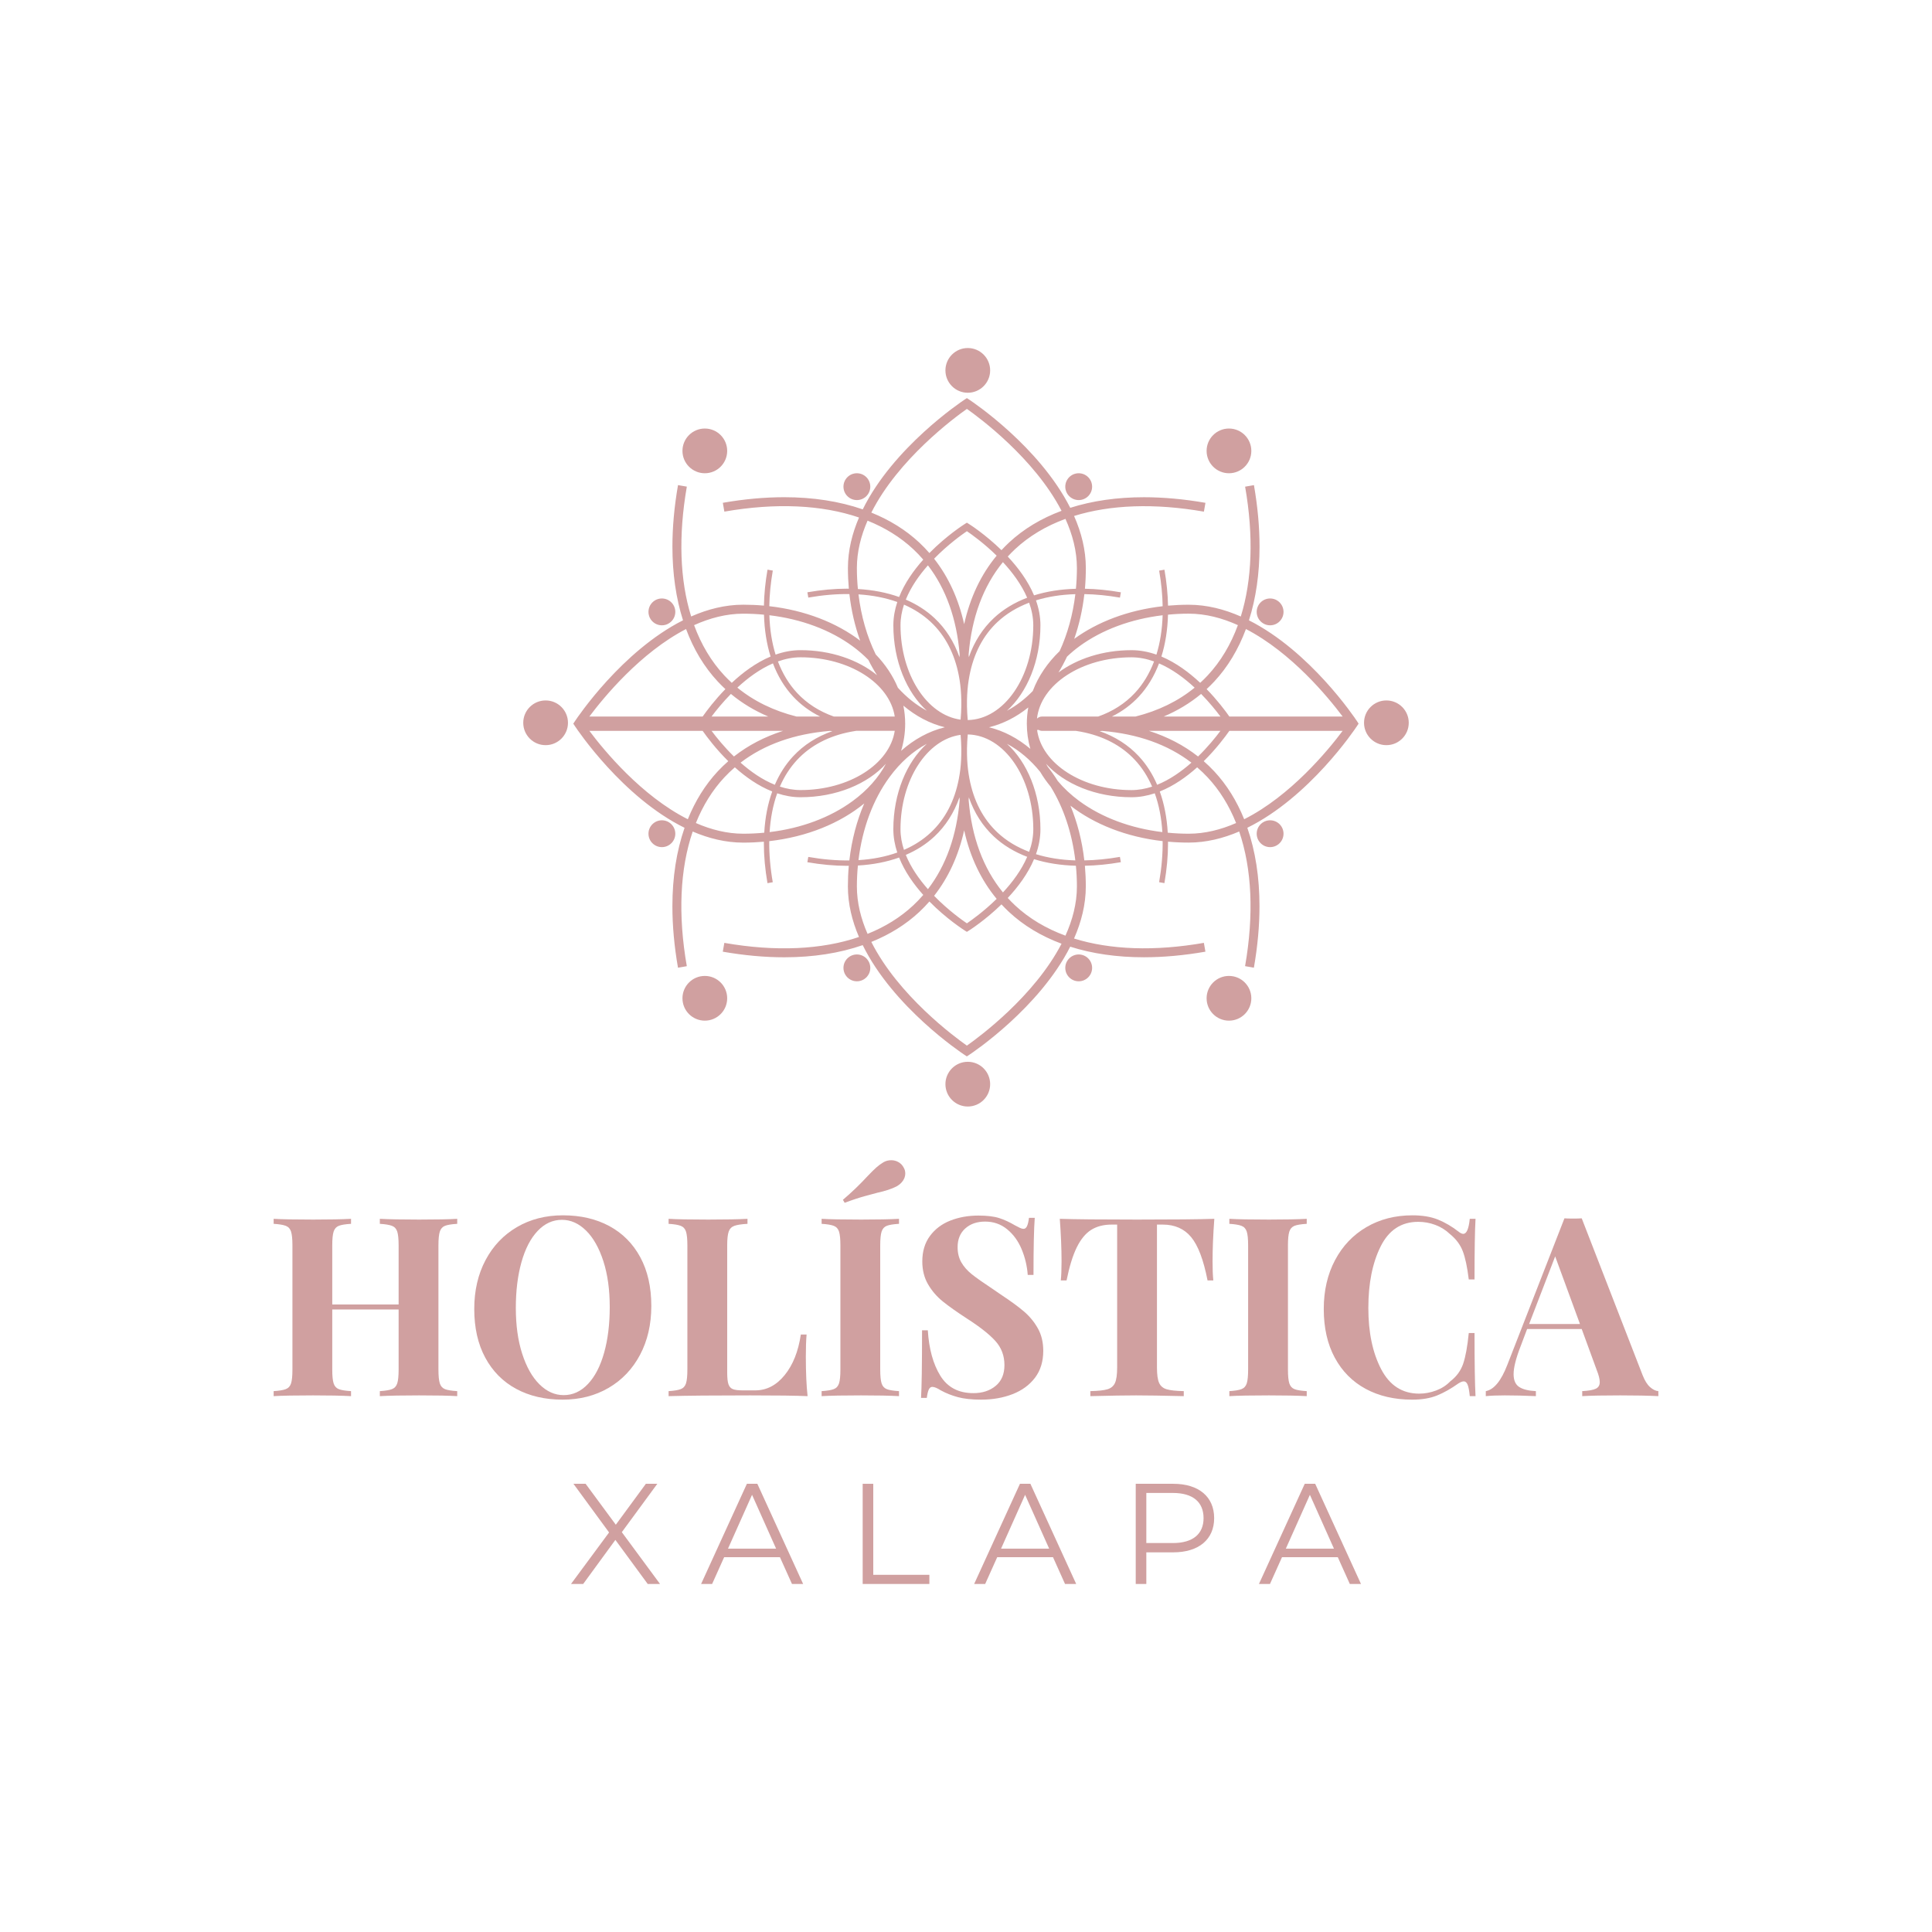 <svg xmlns="http://www.w3.org/2000/svg" xmlns:xlink="http://www.w3.org/1999/xlink" id="Layer_1" x="0px" y="0px" viewBox="0 0 1080 1080" style="enable-background:new 0 0 1080 1080;" xml:space="preserve"><style type="text/css">	.st0{fill:#D0A0A0;}</style><g>	<g>		<circle class="st0" cx="479" cy="541.05" r="7.5"></circle>		<circle class="st0" cx="603" cy="541.05" r="7.5"></circle>		<circle class="st0" cx="541" cy="606.05" r="12.5"></circle>		<circle class="st0" cx="479" cy="272.05" r="7.5"></circle>		<circle class="st0" cx="603" cy="272.05" r="7.5"></circle>		<circle class="st0" cx="541" cy="207.05" r="12.5"></circle>		<circle class="st0" cx="710" cy="466.05" r="7.5"></circle>		<circle class="st0" cx="710" cy="342.05" r="7.5"></circle>		<circle class="st0" cx="775" cy="404.05" r="12.5"></circle>		<circle class="st0" cx="687" cy="252.05" r="12.5"></circle>		<circle class="st0" cx="687" cy="558.05" r="12.5"></circle>		<circle class="st0" cx="394" cy="252.05" r="12.5"></circle>		<circle class="st0" cx="394" cy="558.05" r="12.5"></circle>		<circle class="st0" cx="370" cy="466.05" r="7.5"></circle>		<circle class="st0" cx="370" cy="342.05" r="7.5"></circle>		<circle class="st0" cx="305" cy="404.05" r="12.5"></circle>		<path class="st0" d="M758.59,403.17c-1.35-2.04-26.19-39.12-60.42-56.4c3.91-12.31,5.92-26.15,5.92-41.21   c0-10.86-1.04-22.37-3.13-34.37l-4.93,0.86c4.81,27.58,3.89,52.29-2.42,72.58c-9.19-4.05-18.98-6.58-29.12-6.58   c-3.92,0-7.78,0.18-11.56,0.51c-0.12-6.4-0.78-13.11-2-20.1l-2.96,0.52c1.21,6.93,1.85,13.58,1.96,19.9   c-19.29,2.2-36.37,8.73-49.43,18.24c2.71-7.76,4.65-16.15,5.66-25.01c6.32,0.11,12.96,0.75,19.9,1.96l0.52-2.96   c-6.99-1.22-13.71-1.88-20.1-2c0.34-3.78,0.51-7.63,0.51-11.56c0-10.14-2.52-19.93-6.58-29.12c20.29-6.31,45-7.22,72.58-2.42   l0.86-4.93c-12.01-2.09-23.51-3.13-34.37-3.13c-15.07,0-28.9,2.01-41.21,5.92c-17.28-34.22-54.36-59.07-56.4-60.42l-1.38-0.91   l-1.38,0.91c-2.05,1.36-39.75,26.62-56.83,61.29c-12.96-4.49-27.7-6.8-43.85-6.8c-10.87,0-22.36,1.03-34.37,3.13l0.86,4.93   c28.81-5.03,54.49-3.8,75.27,3.29c-3.83,8.94-6.2,18.43-6.2,28.25c0,3.92,0.18,7.77,0.51,11.55c-0.32,0-0.63-0.02-0.95-0.02   c-7.03,0-14.46,0.67-22.22,2.02l0.52,2.96c8.06-1.41,15.75-2.05,22.96-1.97c1.06,9.26,3.12,18,6.01,26.04   c-13.22-10.06-30.82-16.98-50.78-19.26c0.11-6.32,0.75-12.96,1.96-19.9l-2.96-0.52c-1.22,6.99-1.88,13.71-2,20.1   c-3.78-0.34-7.63-0.51-11.56-0.51c-10.14,0-19.93,2.52-29.12,6.58c-6.31-20.29-7.22-45-2.42-72.58l-4.93-0.86   c-2.09,12.01-3.13,23.51-3.13,34.37c0,15.07,2.01,28.9,5.92,41.21c-34.22,17.28-59.07,54.36-60.42,56.4l-0.91,1.38l0.91,1.38   c1.36,2.05,26.62,39.75,61.29,56.83c-4.49,12.96-6.8,27.7-6.8,43.85c0,10.87,1.03,22.36,3.13,34.37l4.93-0.86   c-5.03-28.81-3.8-54.49,3.29-75.27c8.94,3.83,18.43,6.2,28.25,6.2c3.92,0,7.77-0.18,11.55-0.51c0,0.32-0.02,0.63-0.02,0.95   c0,7.03,0.67,14.46,2.02,22.22l2.96-0.52c-1.41-8.06-2.05-15.75-1.97-22.96c21.16-2.41,39.65-10.04,53.1-21.08   c-4.13,9.58-7,20.32-8.32,31.86c-7.22,0.08-14.9-0.56-22.96-1.97l-0.52,2.96c7.76,1.35,15.2,2.02,22.22,2.02   c0.32,0,0.63-0.01,0.95-0.02c-0.34,3.78-0.51,7.63-0.51,11.55c0,9.82,2.37,19.31,6.2,28.25c-20.78,7.09-46.46,8.32-75.27,3.29   l-0.86,4.93c12.01,2.09,23.51,3.13,34.37,3.13c16.15,0,30.89-2.3,43.85-6.8c17.08,34.67,54.77,59.93,56.83,61.29l1.38,0.91   l1.38-0.91c2.04-1.35,39.12-26.19,56.4-60.42c12.31,3.91,26.15,5.92,41.21,5.92c10.86,0,22.37-1.04,34.37-3.13l-0.86-4.93   c-27.58,4.81-52.29,3.89-72.58-2.42c4.05-9.19,6.58-18.98,6.58-29.12c0-3.92-0.18-7.78-0.51-11.56c6.4-0.12,13.11-0.78,20.1-2   l-0.52-2.96c-6.93,1.21-13.58,1.85-19.9,1.96c-1.26-11.04-3.94-21.35-7.78-30.6c13.31,10.37,31.21,17.51,51.56,19.83   c0.08,7.22-0.56,14.9-1.97,22.96l2.96,0.52c1.35-7.76,2.02-15.2,2.02-22.22c0-0.32-0.01-0.63-0.02-0.95   c3.78,0.34,7.63,0.51,11.55,0.51c9.82,0,19.31-2.37,28.25-6.2c7.09,20.78,8.32,46.46,3.29,75.27l4.93,0.86   c2.09-12.01,3.13-23.51,3.13-34.37c0-16.15-2.3-30.89-6.8-43.85c34.67-17.08,59.93-54.77,61.29-56.83l0.91-1.38L758.59,403.17z    M696.49,351.64c25.43,13.18,45.88,38,54.06,48.91h-63.33c-2.38-3.39-6.79-9.25-12.71-15.33c1.46-1.35,2.88-2.75,4.24-4.21   C686.36,372.84,692.28,362.95,696.49,351.64z M500.17,400.55h-34.05c-8.1-2.86-15.01-7.26-20.52-13.17   c-4.57-4.9-8.15-10.84-10.73-17.63c4.06-1.45,8.29-2.32,12.63-2.32C474.79,367.44,497.32,381.96,500.17,400.55z M443.4,389.42   c4.26,4.57,9.31,8.27,15.03,11.12h-13.2c-12.74-3.21-23.84-8.61-33.05-16.15c5.7-5.29,12.47-10.35,19.9-13.55   C434.79,377.99,438.57,384.24,443.4,389.42z M429.48,400.55h-31.72c2.49-3.33,6.19-7.92,10.82-12.64   C414.77,393.05,421.76,397.27,429.48,400.55z M437.76,408.55c-10.32,3.3-19.53,8.09-27.48,14.33   c-5.42-5.29-9.73-10.61-12.52-14.33H437.76z M463.84,408.59c0.49,0.04,0.98,0.08,1.48,0.11c-8.64,3.02-16.02,7.71-21.92,14.04   c-4.23,4.54-7.65,9.9-10.26,15.96c-7.07-2.84-13.57-7.43-19.16-12.37C427.18,416.2,444.02,410.22,463.84,408.59z M445.6,424.78   c7.59-8.13,17.82-13.42,30.18-15.76c0.93-0.18,1.87-0.33,2.82-0.48h21.57c-2.86,18.59-25.38,33.11-52.67,33.11   c-3.95,0-7.82-0.72-11.54-1.94C438.42,434.04,441.64,429.03,445.6,424.78z M506,404.55c0-3.44-0.36-6.81-1.01-10.1   c6.93,5.85,14.73,10.03,23.15,12.1c-8.93,2.2-17.18,6.74-24.41,13.17C505.21,414.86,506,409.78,506,404.55z M540.55,394.76   c0-0.11,0-0.22,0-0.33c-0.05-4.01,0.14-7.87,0.57-11.56c0.21-1.72,0.48-3.4,0.79-5.05c2.34-12.37,7.62-22.59,15.75-30.18   c4.9-4.57,10.84-8.15,17.63-10.73c1.45,4.06,2.32,8.29,2.32,12.63c0,29-16.4,52.62-36.64,52.98   C540.74,399.88,540.59,397.29,540.55,394.76z M555.62,345.45c-6.32,5.9-11.01,13.28-14.04,21.92c-0.03-0.49-0.07-0.99-0.11-1.48   c1.7-20.74,8.17-38.22,19.17-51.66c5.29,5.7,10.35,12.47,13.55,19.9C567.06,336.84,560.8,340.62,555.62,345.45z M538.97,348.91   c-3.14-14.08-8.77-26.37-16.8-36.59c7.74-7.93,15.55-13.49,18.33-15.38c2.58,1.75,9.48,6.66,16.64,13.68   C548.37,321.17,542.28,334.05,538.97,348.91z M536.46,365.89c-0.04,0.49-0.08,0.98-0.11,1.48c-3.02-8.64-7.71-16.02-14.04-21.92   c-4.54-4.23-9.9-7.65-15.96-10.26c2.84-7.07,7.43-13.57,12.37-19.16C528.85,329.22,534.83,346.06,536.46,365.89z M520.26,347.64   c8.13,7.59,13.42,17.82,15.76,30.18c0.31,1.65,0.59,3.33,0.79,5.05c0.44,3.68,0.62,7.54,0.57,11.55c0,0.11,0,0.22,0,0.33   c-0.04,2.45-0.18,4.97-0.4,7.54c-18.82-2.54-33.59-25.23-33.59-52.76c0-3.95,0.72-7.82,1.94-11.54   C511,340.47,516.02,343.69,520.26,347.64z M536.98,410.79c0.22,2.57,0.37,5.09,0.4,7.54c0,0.11,0,0.22,0,0.33   c0.05,4.01-0.14,7.87-0.57,11.55c-0.21,1.72-0.48,3.4-0.79,5.05c-2.34,12.37-7.62,22.6-15.76,30.18   c-4.24,3.96-9.26,7.18-14.94,9.64c-1.22-3.73-1.94-7.59-1.94-11.54C503.39,436.02,518.16,413.33,536.98,410.79z M522.31,467.64   c6.32-5.9,11.01-13.28,14.04-21.92c0.03,0.49,0.07,0.99,0.11,1.48c-1.63,19.82-7.61,36.66-17.74,49.85   c-4.94-5.59-9.52-12.09-12.37-19.16C512.41,475.29,517.77,471.88,522.31,467.64z M538.97,464.18   c3.31,14.87,9.41,27.74,18.17,38.29c-7.16,7.02-14.06,11.93-16.64,13.68c-2.79-1.89-10.59-7.45-18.33-15.38   C530.2,490.55,535.83,478.26,538.97,464.18z M541.48,447.21c0.04-0.49,0.08-0.98,0.11-1.48c3.02,8.64,7.71,16.02,14.04,21.92   c5.18,4.83,11.43,8.61,18.58,11.32c-3.2,7.43-8.26,14.2-13.55,19.9C549.64,485.42,543.18,467.95,541.48,447.21z M557.67,465.45   c-8.13-7.59-13.42-17.81-15.75-30.18c-0.31-1.65-0.59-3.33-0.79-5.05c-0.44-3.68-0.62-7.54-0.57-11.56c0-0.11,0-0.22,0-0.33   c0.04-2.53,0.19-5.12,0.42-7.77c20.25,0.36,36.64,23.98,36.64,52.98c0,4.34-0.87,8.57-2.32,12.63   C568.5,473.6,562.57,470.02,557.67,465.45z M552.87,406.55c7.93-1.95,15.32-5.75,21.94-11.08c-0.53,2.96-0.81,5.99-0.81,9.08   c0,4.84,0.69,9.54,1.97,14.06C569.05,412.78,561.26,408.61,552.87,406.55z M621.56,400.55c5.73-2.85,10.77-6.55,15.03-11.12   c4.83-5.18,8.61-11.43,11.32-18.58c7.43,3.2,14.2,8.26,19.9,13.55c-9.21,7.54-20.31,12.94-33.05,16.15H621.56z M634.4,387.38   c-5.51,5.91-12.42,10.3-20.52,13.17H582.5c-1.1,0-2.1,0.45-2.82,1.17c2.07-19.15,24.96-34.28,52.82-34.28   c4.34,0,8.57,0.87,12.63,2.32C642.56,376.54,638.97,382.48,634.4,387.38z M580.54,408.01c0.58,0.33,1.25,0.54,1.96,0.54h18.9   c0.95,0.15,1.89,0.3,2.82,0.48c12.37,2.34,22.6,7.62,30.18,15.76c3.96,4.24,7.18,9.26,9.64,14.94c-3.73,1.22-7.59,1.94-11.54,1.94   c-27.53,0-50.22-14.77-52.76-33.59C580.01,408.04,580.27,408.03,580.54,408.01z M636.6,422.74c-5.9-6.32-13.28-11.01-21.92-14.04   c0.49-0.03,0.99-0.07,1.48-0.11c19.82,1.63,36.66,7.61,49.85,17.74c-5.59,4.94-12.09,9.52-19.16,12.37   C644.25,432.64,640.83,427.27,636.6,422.74z M642.24,408.55h40c-2.79,3.73-7.1,9.05-12.52,14.33   C661.77,416.63,652.56,411.85,642.24,408.55z M650.52,400.55c7.72-3.28,14.72-7.5,20.91-12.64c4.62,4.72,8.33,9.31,10.82,12.64   H650.52z M652.92,343.6c3.8-0.36,7.67-0.56,11.58-0.56c9.5,0,18.75,2.46,27.49,6.41c-3.99,10.88-9.64,20.35-16.91,28.14   c-1.33,1.43-2.72,2.79-4.16,4.11c-6.11-5.72-13.48-11.25-21.69-14.7C651.45,359.94,652.69,352.09,652.92,343.6z M603.34,361.31   c12.65-9.28,28.84-15.26,46.58-17.38c-0.25,7.98-1.41,15.36-3.47,22.01c-4.45-1.57-9.12-2.49-13.94-2.49   c-15.99,0-30.45,4.79-40.81,12.47c1.72-2.8,3.3-5.76,4.76-8.84C598.58,365.06,600.86,363.13,603.34,361.31z M592.35,363.96   c-6.78,6.55-11.93,14.09-15.02,22.32c-4.45,4.58-9.3,8.29-14.44,11.03c11.26-10.18,18.72-27.78,18.72-47.76   c0-4.83-0.93-9.5-2.49-13.94c6.65-2.06,14.03-3.23,22.01-3.47C599.75,343.57,596.78,354.35,592.35,363.96z M602,317.55   c0,3.92-0.2,7.78-0.56,11.58c-8.49,0.23-16.33,1.47-23.4,3.68c-3.45-8.21-8.98-15.58-14.7-21.69c1.32-1.44,2.68-2.83,4.11-4.16   c7.79-7.27,17.26-12.92,28.14-16.91C599.54,298.79,602,308.05,602,317.55z M540.5,228.58c6.88,4.84,37.67,27.57,52.91,56.97   c-11.31,4.21-21.2,10.13-29.37,17.75c-1.46,1.36-2.86,2.78-4.21,4.24c-8.99-8.76-17.51-14.22-18.27-14.69l-1.07-0.67l-1.07,0.67   c-0.8,0.5-10.32,6.59-19.88,16.3c-1.78-2.04-3.67-3.99-5.65-5.85c-7.54-7.04-16.57-12.63-26.81-16.76   C502.13,256.67,533.55,233.47,540.5,228.58z M479,317.55c0-9.14,2.28-18.05,5.97-26.49c9.78,3.92,18.36,9.23,25.52,15.91   c1.98,1.85,3.86,3.81,5.62,5.86c-5.37,6-10.39,13.08-13.5,20.9c-6.92-2.48-14.65-3.98-23.04-4.46   C479.2,325.42,479,321.51,479,317.55z M501.59,336.52c-1.38,4.17-2.2,8.53-2.2,13.02c0,19.98,7.46,37.58,18.72,47.76   c-5.81-3.1-11.27-7.42-16.18-12.86c-2.82-6.75-7.03-13.02-12.4-18.62c-4.9-10.04-8.17-21.43-9.63-33.56   C487.8,332.76,495.08,334.19,501.59,336.52z M476.66,361.31c3.23,2.37,6.14,4.9,8.75,7.57c1.49,3,3.12,5.86,4.87,8.57   c-10.45-8.58-25.74-14.01-42.78-14.01c-4.83,0-9.5,0.93-13.94,2.49c-2.06-6.65-3.23-14.03-3.47-22.01   C447.82,346.05,464.01,352.02,476.66,361.31z M415.5,343.05c3.92,0,7.78,0.2,11.58,0.56c0.23,8.49,1.47,16.33,3.68,23.4   c-8.21,3.45-15.58,8.98-21.69,14.7c-1.44-1.32-2.83-2.68-4.16-4.11c-7.27-7.79-12.92-17.26-16.91-28.14   C396.75,345.51,406,343.05,415.5,343.05z M383.51,351.64c4.21,11.31,10.13,21.2,17.75,29.37c1.36,1.46,2.78,2.86,4.24,4.21   c-5.93,6.08-10.33,11.94-12.71,15.33H329.5c-0.02,0-0.04,0.01-0.05,0.01C337.63,389.65,358.07,364.82,383.51,351.64z    M384.5,457.96c-25.9-13.04-46.77-38.37-55.05-49.42c0.02,0,0.04,0.01,0.05,0.01h63.28c2.59,3.69,7.59,10.31,14.33,16.95   c-2.04,1.78-3.99,3.67-5.85,5.65C394.22,438.7,388.63,447.72,384.5,457.96z M427.22,465.48c-3.85,0.37-7.75,0.57-11.72,0.57   c-9.14,0-18.05-2.28-26.49-5.97c3.92-9.78,9.23-18.36,15.91-25.52c1.85-1.98,3.81-3.86,5.86-5.62c6,5.37,13.08,10.39,20.9,13.5   C429.19,449.36,427.69,457.09,427.22,465.48z M430.22,465.15c0.49-7.91,1.92-15.18,4.25-21.69c4.17,1.38,8.53,2.2,13.02,2.2   c19.98,0,37.58-7.46,47.76-18.72c-4.12,7.73-10.39,14.82-18.6,20.84C464.04,457.04,447.91,463.02,430.22,465.15z M497.26,434.39   c6.03-8.22,13.12-14.48,20.84-18.6c-11.26,10.18-18.72,27.78-18.72,47.76c0,4.5,0.82,8.85,2.2,13.02   c-6.51,2.34-13.79,3.76-21.69,4.25C482.03,463.14,488,447.01,497.26,434.39z M479,495.55c0-3.96,0.2-7.87,0.57-11.72   c8.39-0.48,16.12-1.98,23.04-4.46c3.11,7.82,8.14,14.91,13.5,20.9c-1.77,2.05-3.64,4.01-5.62,5.86   c-7.16,6.68-15.73,11.99-25.52,15.91C481.28,513.59,479,504.68,479,495.55z M540.5,584.51c-6.95-4.89-38.37-28.09-53.42-57.96   c10.25-4.13,19.27-9.72,26.81-16.76c1.99-1.86,3.87-3.81,5.65-5.85c9.56,9.71,19.09,15.8,19.88,16.3l1.07,0.67l1.07-0.67   c0.75-0.47,9.28-5.92,18.27-14.69c1.35,1.46,2.75,2.88,4.21,4.24c8.17,7.62,18.06,13.54,29.37,17.75   C578.17,556.94,547.38,579.68,540.5,584.51z M602,495.55c0,9.5-2.46,18.75-6.41,27.49c-10.88-3.99-20.35-9.64-28.14-16.91   c-1.43-1.33-2.79-2.72-4.11-4.16c5.72-6.11,11.25-13.48,14.7-21.69c7.07,2.21,14.92,3.45,23.4,3.68   C601.8,487.77,602,491.63,602,495.55z M579.12,477.49c1.57-4.45,2.49-9.12,2.49-13.94c0-19.98-7.46-37.58-18.72-47.76   c6.77,3.61,13.06,8.87,18.56,15.65c1.7,2.89,3.67,5.67,5.88,8.32c7.23,11.73,11.95,25.89,13.78,41.21   C593.14,480.72,585.76,479.55,579.12,477.49z M603.34,447.79c-4.66-3.42-8.66-7.18-12.03-11.2c-1.74-2.79-3.6-5.43-5.57-7.9   c-0.34-0.58-0.69-1.16-1-1.75c10.18,11.26,27.78,18.72,47.76,18.72c4.5,0,8.85-0.82,13.02-2.2c2.34,6.51,3.76,13.79,4.25,21.69   C632.09,463.02,615.96,457.04,603.34,447.79z M664.5,466.05c-3.96,0-7.87-0.2-11.72-0.57c-0.48-8.39-1.98-16.12-4.46-23.04   c7.82-3.11,14.91-8.14,20.9-13.5c2.05,1.77,4.01,3.64,5.86,5.62c6.68,7.16,11.99,15.73,15.91,25.52   C682.55,463.77,673.64,466.05,664.5,466.05z M695.5,457.96c-4.13-10.25-9.72-19.27-16.76-26.81c-1.86-1.99-3.81-3.87-5.85-5.65   c6.74-6.64,11.73-13.25,14.33-16.95h63.33C742.26,419.6,721.39,444.92,695.5,457.96z"></path>	</g>	<g>		<g>			<path class="st0" d="M248.73,685.25c-1.4,0.56-2.36,1.63-2.87,3.22c-0.51,1.59-0.77,4.15-0.77,7.7v69.44    c0,3.55,0.26,6.11,0.77,7.7c0.51,1.59,1.47,2.66,2.87,3.22c1.4,0.56,3.69,0.93,6.86,1.12v2.8c-4.57-0.28-11.67-0.42-21.28-0.42    c-9.43,0-16.75,0.14-21.98,0.42v-2.8c3.08-0.19,5.34-0.56,6.79-1.12c1.45-0.56,2.43-1.63,2.94-3.22c0.51-1.59,0.77-4.15,0.77-7.7    v-33.6h-37.1v33.6c0,3.55,0.26,6.11,0.77,7.7c0.51,1.59,1.47,2.66,2.87,3.22c1.4,0.56,3.69,0.93,6.86,1.12v2.8    c-5.04-0.28-12.09-0.42-21.14-0.42c-9.99,0-17.36,0.14-22.12,0.42v-2.8c3.08-0.19,5.34-0.56,6.79-1.12    c1.45-0.56,2.43-1.63,2.94-3.22c0.51-1.59,0.77-4.15,0.77-7.7v-69.44c0-3.55-0.26-6.11-0.77-7.7c-0.51-1.59-1.49-2.66-2.94-3.22    c-1.45-0.56-3.71-0.93-6.79-1.12v-2.8c4.76,0.28,12.13,0.42,22.12,0.42c9.05,0,16.1-0.14,21.14-0.42v2.8    c-3.17,0.19-5.46,0.56-6.86,1.12c-1.4,0.56-2.36,1.63-2.87,3.22c-0.51,1.59-0.77,4.15-0.77,7.7v33.04h37.1v-33.04    c0-3.55-0.26-6.11-0.77-7.7c-0.51-1.59-1.49-2.66-2.94-3.22c-1.45-0.56-3.71-0.93-6.79-1.12v-2.8    c5.23,0.28,12.55,0.42,21.98,0.42c9.61,0,16.71-0.14,21.28-0.42v2.8C252.42,684.32,250.13,684.69,248.73,685.25z"></path>			<path class="st0" d="M340.64,685.39c7.42,4.01,13.18,9.82,17.29,17.43c4.11,7.61,6.16,16.68,6.16,27.23    c0,10.27-2.1,19.37-6.3,27.3c-4.2,7.93-10.06,14.09-17.57,18.48c-7.51,4.39-16.08,6.58-25.69,6.58c-9.89,0-18.55-2.01-25.97-6.02    c-7.42-4.01-13.18-9.82-17.29-17.43c-4.11-7.61-6.16-16.68-6.16-27.23c0-10.27,2.1-19.37,6.3-27.3    c4.2-7.93,10.06-14.09,17.57-18.48c7.51-4.39,16.08-6.58,25.69-6.58C324.56,679.37,333.22,681.38,340.64,685.39z M300.53,688.12    c-3.92,4.15-6.93,9.96-9.03,17.43c-2.1,7.47-3.15,16.01-3.15,25.62c0,9.71,1.19,18.25,3.57,25.62c2.38,7.37,5.6,13.07,9.66,17.08    c4.06,4.01,8.56,6.02,13.51,6.02c5.13,0,9.66-2.08,13.58-6.23c3.92-4.15,6.93-9.96,9.03-17.43c2.1-7.47,3.15-16.01,3.15-25.62    c0-9.71-1.19-18.25-3.57-25.62c-2.38-7.37-5.6-13.07-9.66-17.08c-4.06-4.01-8.56-6.02-13.51-6.02    C308.98,681.89,304.45,683.97,300.53,688.12z"></path>			<path class="st0" d="M417.85,684.13c-3.36,0.19-5.81,0.56-7.35,1.12c-1.54,0.56-2.59,1.63-3.15,3.22    c-0.56,1.59-0.84,4.15-0.84,7.7v71.12c0,2.99,0.23,5.16,0.7,6.51c0.47,1.35,1.28,2.26,2.45,2.73c1.17,0.47,3.06,0.7,5.67,0.7    h6.86c6.35,0,11.83-2.85,16.45-8.54c4.62-5.69,7.63-13.25,9.03-22.68h3.22c-0.28,3.17-0.42,7.28-0.42,12.32    c0,8.96,0.33,16.33,0.98,22.12c-6.35-0.28-17.03-0.42-32.06-0.42c-20.35,0-35.56,0.14-45.64,0.42v-2.8    c3.08-0.19,5.34-0.56,6.79-1.12c1.45-0.56,2.43-1.63,2.94-3.22c0.51-1.59,0.77-4.15,0.77-7.7v-69.44c0-3.55-0.26-6.11-0.77-7.7    c-0.51-1.59-1.49-2.66-2.94-3.22c-1.45-0.56-3.71-0.93-6.79-1.12v-2.8c4.76,0.28,12.13,0.42,22.12,0.42    c9.52,0,16.85-0.14,21.98-0.42V684.13z"></path>			<path class="st0" d="M502.55,684.13c-3.17,0.19-5.46,0.56-6.86,1.12c-1.4,0.56-2.36,1.63-2.87,3.22    c-0.51,1.59-0.77,4.15-0.77,7.7v69.44c0,3.55,0.26,6.11,0.77,7.7c0.51,1.59,1.47,2.66,2.87,3.22c1.4,0.56,3.69,0.93,6.86,1.12    v2.8c-5.04-0.28-12.09-0.42-21.14-0.42c-9.99,0-17.36,0.14-22.12,0.42v-2.8c3.08-0.19,5.34-0.56,6.79-1.12    c1.45-0.56,2.43-1.63,2.94-3.22c0.51-1.59,0.77-4.15,0.77-7.7v-69.44c0-3.55-0.26-6.11-0.77-7.7c-0.51-1.59-1.49-2.66-2.94-3.22    c-1.45-0.56-3.71-0.93-6.79-1.12v-2.8c4.76,0.28,12.13,0.42,22.12,0.42c9.05,0,16.1-0.14,21.14-0.42V684.13z M498.21,648.57    c1.49,0,2.87,0.37,4.13,1.12c1.26,0.75,2.22,1.77,2.87,3.08c0.56,0.93,0.84,2.01,0.84,3.22c0,1.4-0.42,2.73-1.26,3.99    s-2.01,2.31-3.5,3.15c-1.4,0.75-3.03,1.42-4.9,2.03c-1.87,0.61-3.87,1.14-6.02,1.61c-0.65,0.19-2.73,0.75-6.23,1.68    c-3.5,0.93-7.49,2.24-11.97,3.92l-0.98-1.68c4.57-3.83,9.19-8.26,13.86-13.3c2.05-2.15,3.69-3.76,4.9-4.83    c1.21-1.07,2.52-2.03,3.92-2.87C495.18,648.95,496.62,648.57,498.21,648.57z"></path>			<path class="st0" d="M558.55,680.91c2.89,0.93,5.83,2.29,8.82,4.06c1.03,0.56,1.94,1.03,2.73,1.4c0.79,0.37,1.47,0.56,2.03,0.56    c0.84,0,1.49-0.49,1.96-1.47c0.47-0.98,0.84-2.54,1.12-4.69h3.22c-0.47,6.25-0.7,16.89-0.7,31.92h-3.22    c-0.37-5.04-1.52-9.85-3.43-14.42c-1.91-4.57-4.62-8.28-8.12-11.13c-3.5-2.85-7.58-4.27-12.25-4.27c-4.57,0-8.28,1.28-11.13,3.85    c-2.85,2.57-4.27,6.04-4.27,10.43c0,3.27,0.7,6.11,2.1,8.54c1.4,2.43,3.36,4.64,5.88,6.65c2.52,2.01,6.39,4.74,11.62,8.19    l4.48,3.08c5.51,3.64,9.85,6.81,13.02,9.52c3.17,2.71,5.76,5.86,7.77,9.45c2.01,3.59,3.01,7.77,3.01,12.53    c0,5.97-1.54,10.99-4.62,15.05c-3.08,4.06-7.26,7.12-12.53,9.17c-5.27,2.05-11.13,3.08-17.57,3.08c-5.23,0-9.57-0.47-13.02-1.4    c-3.45-0.93-6.63-2.19-9.52-3.78c-2.05-1.31-3.64-1.96-4.76-1.96c-0.84,0-1.49,0.49-1.96,1.47c-0.47,0.98-0.84,2.54-1.12,4.69    h-3.22c0.37-5.88,0.56-18.48,0.56-37.8h3.22c0.65,10.45,2.99,18.92,7,25.41c4.01,6.49,10.17,9.73,18.48,9.73    c5.04,0,9.19-1.35,12.46-4.06c3.27-2.71,4.9-6.58,4.9-11.62c0-5.23-1.68-9.71-5.04-13.44c-3.36-3.73-8.68-7.93-15.96-12.6    c-5.6-3.64-10.08-6.81-13.44-9.52c-3.36-2.71-6.11-5.9-8.26-9.59c-2.15-3.69-3.22-7.96-3.22-12.81c0-5.6,1.42-10.34,4.27-14.21    c2.85-3.87,6.65-6.74,11.41-8.61c4.76-1.87,9.99-2.8,15.68-2.8C551.78,679.51,555.66,679.98,558.55,680.91z"></path>			<path class="st0" d="M677.83,705.13c0,4.39,0.14,7.93,0.42,10.64h-3.22c-2.24-11.48-5.3-19.55-9.17-24.22    c-3.87-4.67-9.17-7-15.89-7h-3.22v79.94c0,3.92,0.4,6.77,1.19,8.54c0.79,1.77,2.19,2.96,4.2,3.57c2.01,0.61,5.2,0.96,9.59,1.05    v2.8c-11.76-0.28-20.63-0.42-26.6-0.42c-5.88,0-14.42,0.14-25.62,0.42v-2.8c4.39-0.09,7.58-0.44,9.59-1.05    c2.01-0.61,3.41-1.8,4.2-3.57c0.79-1.77,1.19-4.62,1.19-8.54v-79.94h-3.08c-4.48,0-8.28,0.98-11.41,2.94    c-3.13,1.96-5.81,5.2-8.05,9.73c-2.24,4.53-4.15,10.71-5.74,18.55h-3.22c0.28-2.71,0.42-6.25,0.42-10.64    c0-7-0.33-14.93-0.98-23.8c8.49,0.28,22.91,0.42,43.26,0.42c20.35,0,34.72-0.14,43.12-0.42    C678.15,690.2,677.83,698.13,677.83,705.13z"></path>			<path class="st0" d="M730.47,684.13c-3.17,0.19-5.46,0.56-6.86,1.12c-1.4,0.56-2.36,1.63-2.87,3.22    c-0.51,1.59-0.77,4.15-0.77,7.7v69.44c0,3.55,0.26,6.11,0.77,7.7c0.51,1.59,1.47,2.66,2.87,3.22c1.4,0.56,3.69,0.93,6.86,1.12    v2.8c-5.04-0.28-12.09-0.42-21.14-0.42c-9.99,0-17.36,0.14-22.12,0.42v-2.8c3.08-0.19,5.34-0.56,6.79-1.12    c1.45-0.56,2.43-1.63,2.94-3.22c0.51-1.59,0.77-4.15,0.77-7.7v-69.44c0-3.55-0.26-6.11-0.77-7.7c-0.51-1.59-1.49-2.66-2.94-3.22    c-1.45-0.56-3.71-0.93-6.79-1.12v-2.8c4.76,0.28,12.13,0.42,22.12,0.42c9.05,0,16.1-0.14,21.14-0.42V684.13z"></path>			<path class="st0" d="M803.83,681.75c3.92,1.59,7.75,3.83,11.48,6.72c1.03,0.84,1.91,1.26,2.66,1.26c1.87,0,3.08-2.8,3.64-8.4    h3.22c-0.37,6.35-0.56,17.64-0.56,33.88h-3.22c-0.84-6.91-1.96-12.18-3.36-15.82c-1.4-3.64-3.78-6.81-7.14-9.52    c-2.33-2.24-5.04-3.94-8.12-5.11c-3.08-1.17-6.3-1.75-9.66-1.75c-9.43,0-16.43,4.6-21,13.79c-4.57,9.19-6.86,20.65-6.86,34.37    c0,13.63,2.38,25.01,7.14,34.16c4.76,9.15,11.85,13.72,21.28,13.72c3.17,0,6.32-0.58,9.45-1.75c3.13-1.17,5.76-2.87,7.91-5.11    c3.45-2.61,5.86-5.88,7.21-9.8c1.35-3.92,2.4-9.66,3.15-17.22h3.22c0,16.89,0.19,28.65,0.56,35.28h-3.22    c-0.28-2.99-0.68-5.11-1.19-6.37c-0.51-1.26-1.24-1.89-2.17-1.89c-0.75,0-1.73,0.37-2.94,1.12c-4.2,2.99-8.21,5.25-12.04,6.79    c-3.83,1.54-8.45,2.31-13.86,2.31c-9.89,0-18.55-2.01-25.97-6.02c-7.42-4.01-13.18-9.82-17.29-17.43    c-4.11-7.61-6.16-16.68-6.16-27.23c0-10.27,2.1-19.37,6.3-27.3c4.2-7.93,10.06-14.09,17.57-18.48    c7.51-4.39,16.08-6.58,25.69-6.58C795.15,679.37,799.91,680.17,803.83,681.75z"></path>			<path class="st0" d="M922.41,775.41c1.59,1.4,3.13,2.15,4.62,2.24v2.8c-5.6-0.28-12.69-0.42-21.28-0.42    c-9.52,0-16.61,0.14-21.28,0.42v-2.8c3.55-0.19,6.07-0.63,7.56-1.33c1.49-0.7,2.24-1.94,2.24-3.71c0-1.68-0.56-3.92-1.68-6.72    l-8.4-22.96h-30.52l-3.64,9.66c-2.61,6.72-3.92,11.9-3.92,15.54c0,3.45,1.05,5.86,3.15,7.21c2.1,1.35,5.2,2.12,9.31,2.31v2.8    c-6.35-0.28-12.13-0.42-17.36-0.42c-4.29,0-7.84,0.14-10.64,0.42v-2.8c4.57-0.84,8.59-5.74,12.04-14.7l31.92-81.9    c1.03,0.09,2.66,0.14,4.9,0.14s3.83-0.05,4.76-0.14l34.02,87.64C919.42,771.77,920.82,774.01,922.41,775.41z M883.21,740.13    l-13.86-37.8l-14.56,37.8H883.21z"></path>		</g>	</g>	<g>		<g>			<path class="st0" d="M362.08,885.45L344,860.81l-18,24.64h-6.8l21.28-28.8l-19.92-27.2h6.8l16.88,22.88l16.8-22.88h6.4    l-19.84,27.04l21.36,28.96H362.08z"></path>			<path class="st0" d="M436,870.49h-31.2l-6.72,14.96h-6.16l25.6-56h5.84l25.6,56h-6.24L436,870.49z M433.84,865.69l-13.44-30.08    l-13.44,30.08H433.84z"></path>			<path class="st0" d="M482.24,829.45h5.92v50.88h31.36v5.12h-37.28V829.45z"></path>			<path class="st0" d="M588.64,870.49h-31.2l-6.72,14.96h-6.16l25.6-56H576l25.6,56h-6.24L588.64,870.49z M586.48,865.69    l-13.44-30.08l-13.44,30.08H586.48z"></path>			<path class="st0" d="M678.72,848.65c0,11.92-8.64,19.12-22.88,19.12H640.8v17.68h-5.92v-56h20.96    C670.08,829.45,678.72,836.65,678.72,848.65z M672.8,848.65c0-8.96-5.92-14.08-17.12-14.08H640.8v28h14.88    C666.88,862.57,672.8,857.45,672.8,848.65z"></path>			<path class="st0" d="M747.84,870.49h-31.2l-6.72,14.96h-6.16l25.6-56h5.84l25.6,56h-6.24L747.84,870.49z M745.68,865.69    l-13.44-30.08l-13.44,30.08H745.68z"></path>		</g>	</g></g></svg>
